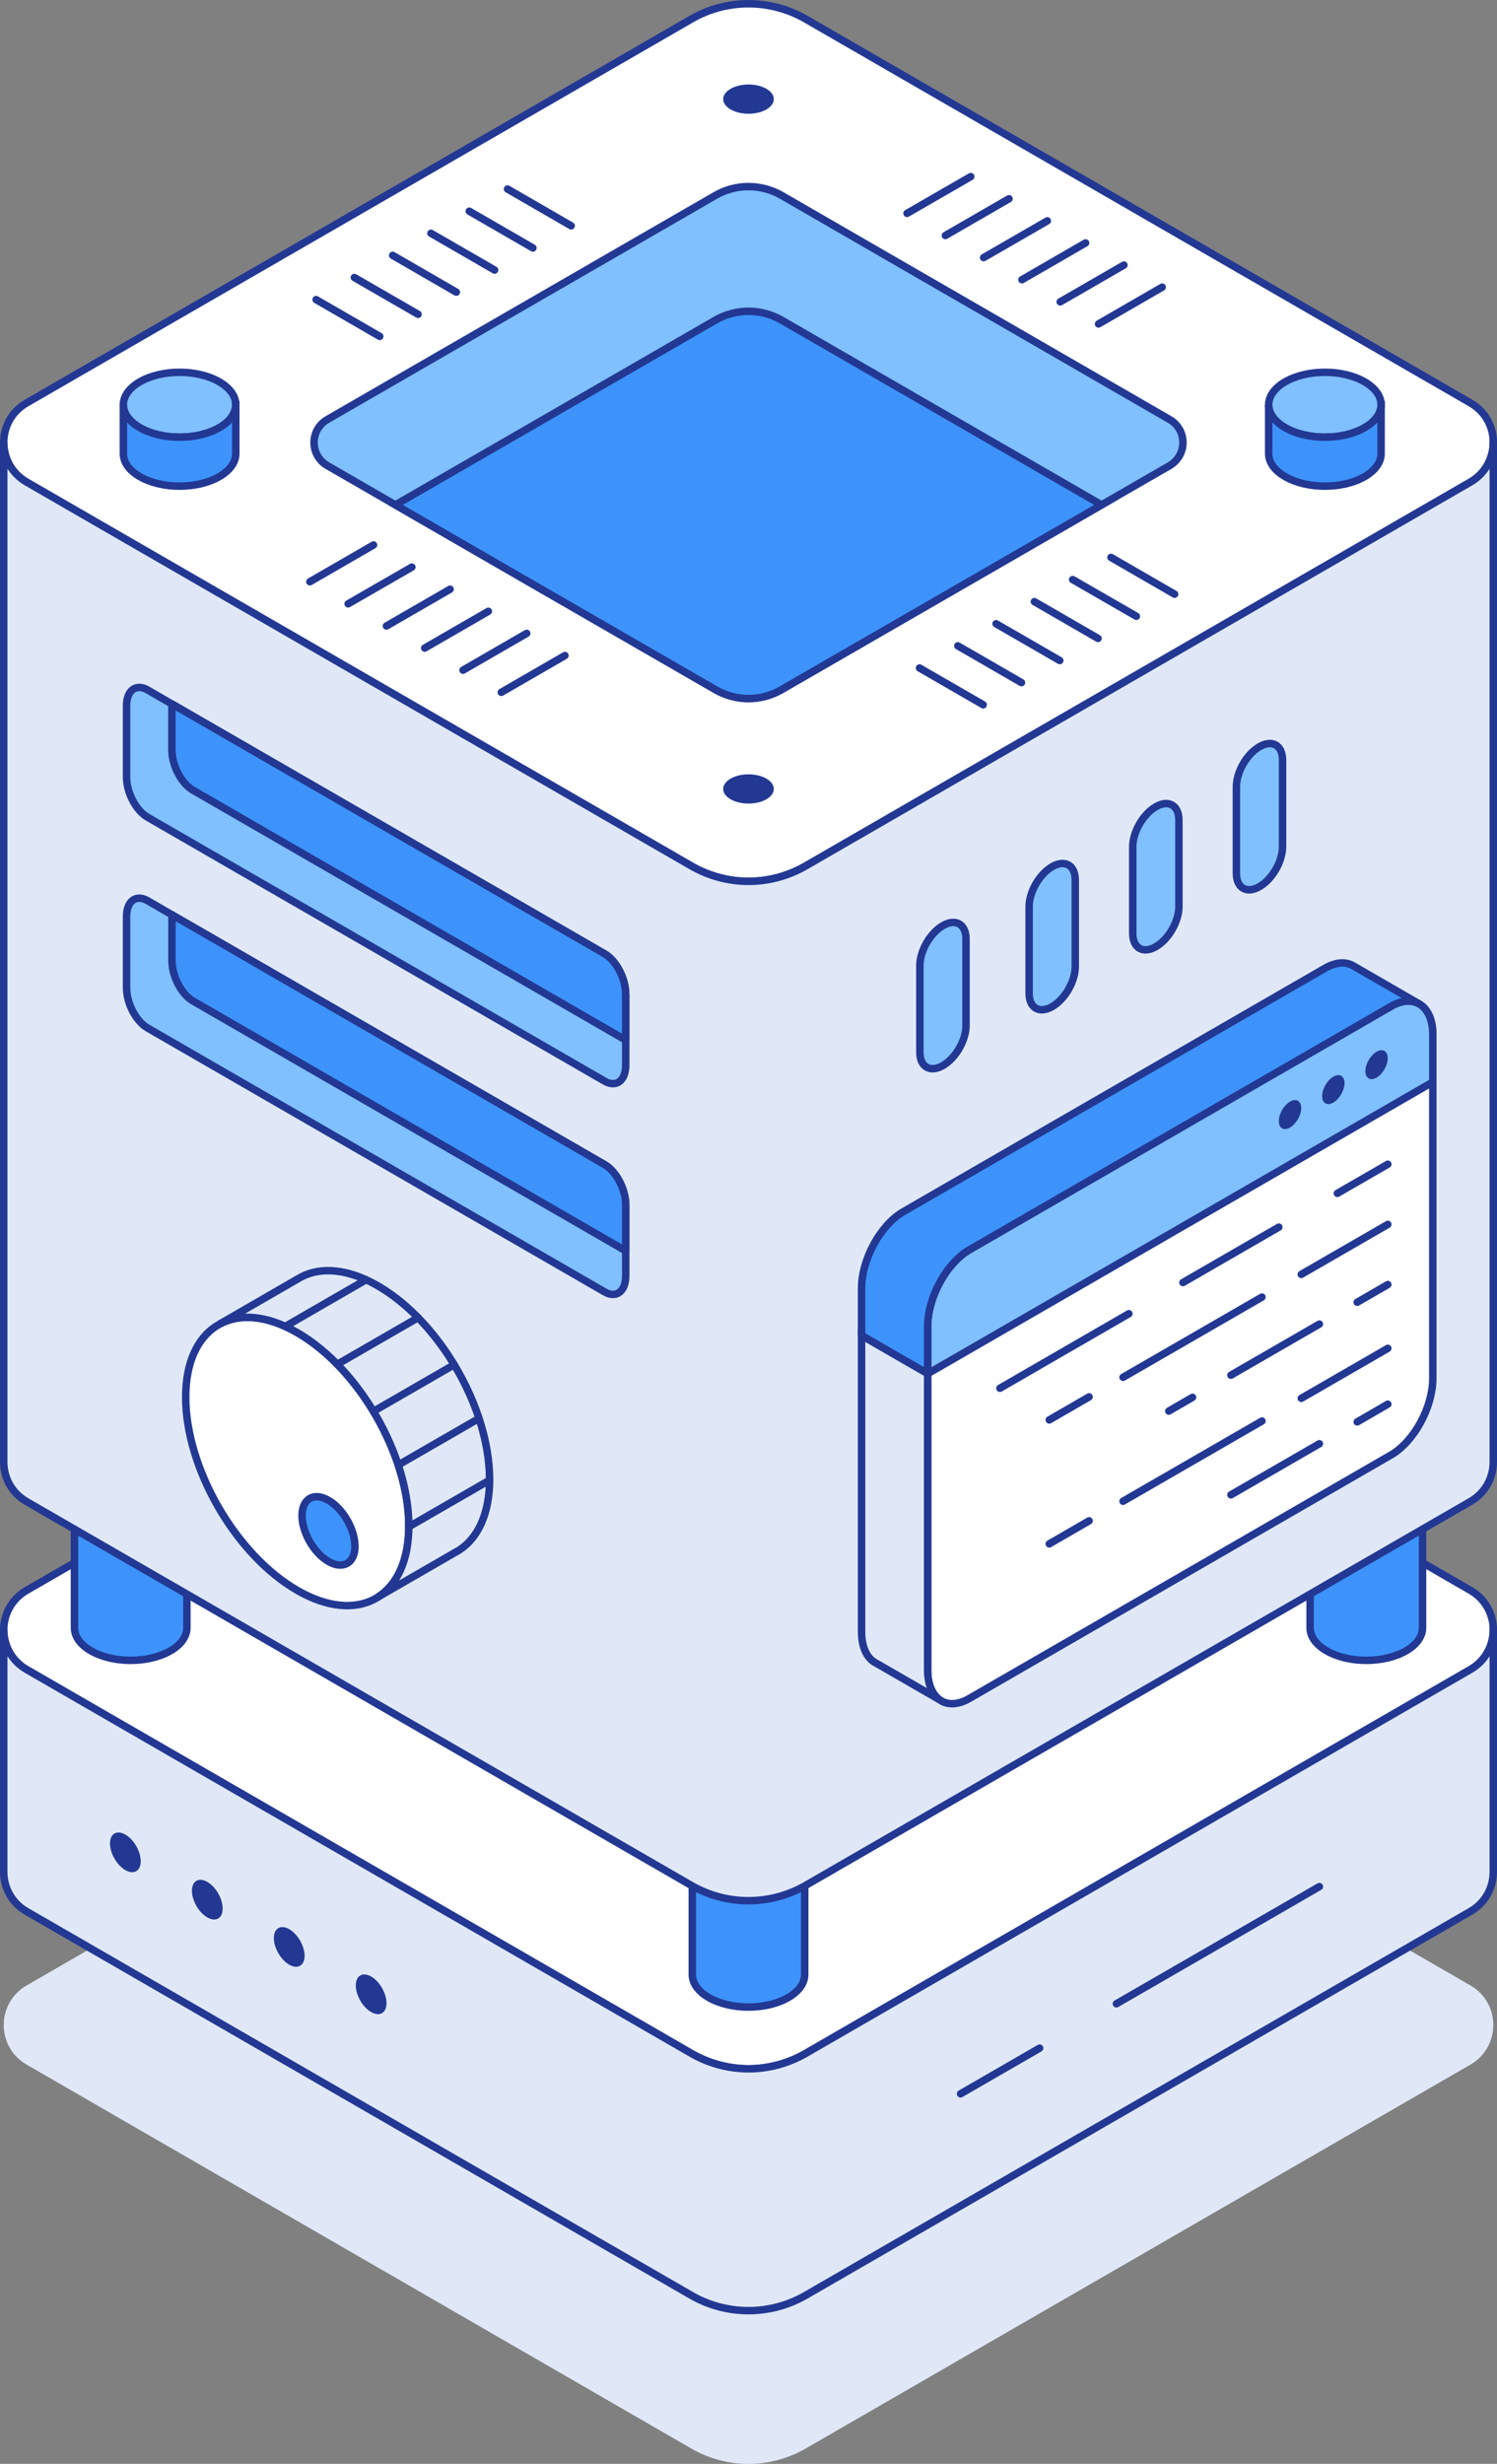 <?xml version="1.0" encoding="UTF-8"?><svg id="Layer_2" xmlns="http://www.w3.org/2000/svg" viewBox="0 0 240.63 395.96"><rect x="0" y="0" width="240.63" height="395.96" fill="#808080" stroke="none"/><g id="Layer_1-2"><path d="M240.03,325.45c0,2.46-1.23,4.93-3.67,6.35l-106.88,61.71c-2.84,1.63-6.02,2.46-9.17,2.46s-6.33-.83-9.17-2.46L4.27,331.79c-2.44-1.41-3.67-3.89-3.67-6.35s1.23-4.95,3.67-6.36l106.88-61.71c5.67-3.26,12.65-3.26,18.34,0l106.88,61.71c2.44,1.41,3.67,3.89,3.67,6.36Z" style="fill:#e0e8f7;"/><path d="M240.03,261.95c0,2.46-1.23,4.93-3.67,6.35l-106.88,61.71c-2.84,1.63-6.02,2.46-9.17,2.46s-6.33-.83-9.17-2.46L4.27,268.3c-2.44-1.41-3.67-3.89-3.67-6.35s1.23-4.95,3.67-6.36l106.88-61.71c5.67-3.26,12.65-3.26,18.34,0l106.88,61.71c2.44,1.41,3.67,3.89,3.67,6.36Z" style="fill:#fff; stroke:#223893; stroke-linecap:round; stroke-linejoin:round; stroke-width:1.2px;"/><path d="M240.03,261.95v38.87c0,2.48-1.23,4.95-3.67,6.36l-106.88,61.71c-5.68,3.26-12.67,3.26-18.34,0L4.27,307.18c-2.44-1.41-3.67-3.89-3.67-6.36v-38.87c0,2.46,1.23,4.93,3.67,6.35l106.88,61.71c2.84,1.63,6,2.46,9.17,2.46s6.33-.83,9.17-2.46l106.88-61.71c2.44-1.41,3.67-3.89,3.67-6.35Z" style="fill:#e0e8f7; stroke:#223893; stroke-linecap:round; stroke-miterlimit:10; stroke-width:1.2px;"/><line x1="179.45" y1="322.02" x2="212.08" y2="303.19" style="fill:none; stroke:#223893; stroke-linecap:round; stroke-linejoin:round; stroke-width:1.2px;"/><line x1="154.4" y1="336.49" x2="167.11" y2="329.15" style="fill:none; stroke:#223893; stroke-linecap:round; stroke-linejoin:round; stroke-width:1.2px;"/><path d="M57.19,319.07c0,1.58,1.11,3.5,2.47,4.28,1.37.79,2.47.15,2.47-1.43s-1.11-3.5-2.47-4.28-2.47-.15-2.47,1.43Z" style="fill:#223893;"/><path d="M44.02,311.46c0,1.58,1.11,3.5,2.47,4.28s2.47.15,2.47-1.43-1.11-3.5-2.47-4.28-2.47-.15-2.47,1.43Z" style="fill:#223893;"/><path d="M30.85,303.86c0,1.58,1.11,3.5,2.47,4.28,1.37.79,2.47.15,2.47-1.43s-1.11-3.5-2.47-4.28-2.47-.15-2.47,1.43Z" style="fill:#223893;"/><path d="M17.68,296.26c0,1.58,1.11,3.5,2.47,4.28,1.37.79,2.47.15,2.47-1.43s-1.11-3.5-2.47-4.28-2.47-.15-2.47,1.43Z" style="fill:#223893;"/><path d="M129.35,281.71c0,.38-.07.75-.21,1.12-.36.94-1.17,1.83-2.44,2.56-3.53,2.04-9.25,2.04-12.77,0-1.27-.73-2.08-1.62-2.44-2.56-.14-.37-.21-.75-.21-1.12,0-1.33.88-2.67,2.65-3.69,3.53-2.04,9.25-2.04,12.77,0,1.76,1.02,2.65,2.35,2.65,3.69Z" style="fill:#fff; stroke:#223893; stroke-linecap:round; stroke-linejoin:round; stroke-width:1.2px;"/><path d="M129.35,281.71v35.62c0,1.33-.88,2.67-2.65,3.69-3.53,2.04-9.25,2.04-12.77,0-1.77-1.02-2.65-2.35-2.65-3.69v-35.62c0,.38.07.75.21,1.12.36.94,1.17,1.83,2.44,2.56,3.53,2.04,9.25,2.04,12.77,0,1.27-.73,2.08-1.62,2.44-2.56.14-.37.21-.75.21-1.12Z" style="fill:#3d93fa; stroke:#223893; stroke-linecap:round; stroke-linejoin:round; stroke-width:1.2px;"/><path d="M228.66,225.99c0,.38-.07.75-.21,1.12-.36.94-1.17,1.83-2.44,2.56-3.53,2.04-9.25,2.04-12.77,0-1.27-.73-2.08-1.62-2.44-2.56-.14-.37-.21-.75-.21-1.12,0-1.33.88-2.67,2.65-3.69,3.53-2.04,9.25-2.04,12.77,0,1.76,1.02,2.65,2.35,2.65,3.69Z" style="fill:#fff; stroke:#223893; stroke-linecap:round; stroke-linejoin:round; stroke-width:1.2px;"/><path d="M228.66,225.99v35.62c0,1.33-.88,2.67-2.65,3.69-3.53,2.04-9.25,2.04-12.77,0-1.77-1.02-2.65-2.35-2.65-3.69v-35.62c0,.38.07.75.21,1.12.36.94,1.17,1.83,2.44,2.56,3.53,2.04,9.25,2.04,12.77,0,1.27-.73,2.08-1.62,2.44-2.56.14-.37.21-.75.21-1.12Z" style="fill:#3d93fa; stroke:#223893; stroke-linecap:round; stroke-linejoin:round; stroke-width:1.2px;"/><path d="M30.04,225.99c0,.38-.07.75-.21,1.12-.36.94-1.17,1.83-2.44,2.56-3.53,2.04-9.25,2.04-12.77,0-1.27-.73-2.08-1.62-2.44-2.56-.14-.37-.21-.75-.21-1.12,0-1.33.88-2.67,2.65-3.69,3.53-2.04,9.25-2.04,12.77,0,1.76,1.02,2.65,2.35,2.65,3.69Z" style="fill:#fff; stroke:#223893; stroke-linecap:round; stroke-linejoin:round; stroke-width:1.2px;"/><path d="M30.04,225.99v35.62c0,1.33-.88,2.67-2.65,3.69-3.53,2.04-9.25,2.04-12.77,0-1.77-1.02-2.65-2.35-2.65-3.69v-35.62c0,.38.07.75.21,1.12.36.94,1.17,1.83,2.44,2.56,3.53,2.04,9.25,2.04,12.77,0,1.27-.73,2.08-1.62,2.44-2.56.14-.37.21-.75.21-1.12Z" style="fill:#3d93fa; stroke:#223893; stroke-linecap:round; stroke-linejoin:round; stroke-width:1.2px;"/><path d="M240.03,71.12c0,2.46-1.23,4.93-3.67,6.35l-106.88,61.71c-2.84,1.63-6.02,2.46-9.17,2.46s-6.33-.83-9.17-2.46L4.27,77.47c-2.44-1.41-3.67-3.89-3.67-6.35s1.23-4.95,3.67-6.36L111.15,3.05c5.67-3.26,12.65-3.26,18.34,0l106.88,61.71c2.44,1.41,3.67,3.89,3.67,6.36Z" style="fill:#fff; stroke:#223893; stroke-linecap:round; stroke-linejoin:round; stroke-width:1.2px;"/><path d="M190.15,71.12c0,1.43-.73,2.88-2.14,3.71l-10.94,6.31-.45.26-17.81,10.28-33.15,19.13c-1.65.96-3.5,1.45-5.35,1.45s-3.69-.49-5.34-1.45l-33.16-19.13-17.8-10.28-.45-.26-10.94-6.31c-1.42-.83-2.14-2.28-2.14-3.71s.72-2.89,2.14-3.7l62.35-36c3.3-1.91,7.37-1.91,10.69,0l62.35,36c1.41.81,2.14,2.26,2.14,3.7Z" style="fill:#80c0ff; stroke:#223893; stroke-linecap:round; stroke-linejoin:round; stroke-width:1.2px;"/><path d="M177.07,81.14l-.45.26-17.81,10.28-33.15,19.13c-1.65.96-3.5,1.45-5.35,1.45s-3.69-.49-5.34-1.45l-33.16-19.13-17.8-10.28-.45-.26,51.41-29.68c3.3-1.91,7.37-1.91,10.69,0l51.41,29.68Z" style="fill:#3d93fa; stroke:#223893; stroke-miterlimit:10; stroke-width:1.2px;"/><path d="M240.03,71.12v163.82c0,2.48-1.23,4.95-3.67,6.36l-106.88,61.71c-5.68,3.26-12.67,3.26-18.34,0L4.27,241.31c-2.44-1.41-3.67-3.89-3.67-6.36V71.12c0,2.46,1.23,4.93,3.67,6.35l106.88,61.71c2.84,1.63,6,2.46,9.17,2.46s6.33-.83,9.17-2.46l106.88-61.71c2.44-1.41,3.67-3.89,3.67-6.35Z" style="fill:#e0e8f7; stroke:#223893; stroke-linecap:round; stroke-miterlimit:10; stroke-width:1.2px;"/><path d="M100.58,159.76v11.43c0,2.49-1.53,3.64-3.39,2.56l-73.46-42.41c-1.88-1.08-3.39-3.98-3.39-6.47v-11.43c0-2.49,1.51-3.64,3.39-2.56l3.9,2.26,69.55,40.15c1.87,1.08,3.39,3.98,3.39,6.47Z" style="fill:#80c0ff; stroke:#223893; stroke-linecap:round; stroke-linejoin:round; stroke-width:1.2px;"/><path d="M100.58,159.76v7.39L31.02,126.99c-1.88-1.08-3.39-3.98-3.39-6.49v-7.37l69.55,40.15c1.87,1.08,3.39,3.98,3.39,6.47Z" style="fill:#3d93fa; stroke:#223893; stroke-linecap:round; stroke-linejoin:round; stroke-width:1.2px;"/><path d="M100.58,193.63v11.43c0,2.49-1.53,3.64-3.39,2.56l-73.46-42.41c-1.88-1.08-3.39-3.98-3.39-6.47v-11.43c0-2.49,1.51-3.64,3.39-2.56l3.9,2.26,69.55,40.15c1.87,1.08,3.39,3.98,3.39,6.47Z" style="fill:#80c0ff; stroke:#223893; stroke-linecap:round; stroke-linejoin:round; stroke-width:1.2px;"/><path d="M100.58,193.63v7.39l-69.55-40.15c-1.88-1.08-3.39-3.98-3.39-6.49v-7.37l69.55,40.15c1.87,1.08,3.39,3.98,3.39,6.47Z" style="fill:#3d93fa; stroke:#223893; stroke-linecap:round; stroke-linejoin:round; stroke-width:1.2px;"/><path d="M202.45,142.49h0c2.05-1.18,3.71-4.06,3.71-6.43v-13.92c0-2.37-1.66-3.33-3.71-2.14h0c-2.05,1.18-3.71,4.06-3.71,6.43v13.92c0,2.37,1.66,3.33,3.71,2.14Z" style="fill:#80c0ff; stroke:#223893; stroke-linecap:round; stroke-linejoin:round; stroke-width:1.2px;"/><path d="M185.79,152.14h0c2.05-1.18,3.71-4.06,3.71-6.43v-13.92c0-2.37-1.66-3.33-3.71-2.14h0c-2.05,1.18-3.71,4.06-3.71,6.43v13.92c0,2.37,1.66,3.33,3.71,2.14Z" style="fill:#80c0ff; stroke:#223893; stroke-linecap:round; stroke-linejoin:round; stroke-width:1.2px;"/><path d="M169.13,161.77h0c2.05-1.18,3.71-4.06,3.71-6.43v-13.92c0-2.37-1.66-3.33-3.71-2.14h0c-2.05,1.18-3.71,4.06-3.71,6.43v13.92c0,2.37,1.66,3.33,3.71,2.14Z" style="fill:#80c0ff; stroke:#223893; stroke-linecap:round; stroke-linejoin:round; stroke-width:1.2px;"/><path d="M151.57,171.24h0c2.05-1.18,3.71-4.06,3.71-6.43v-13.92c0-2.37-1.66-3.33-3.71-2.14h0c-2.05,1.18-3.71,4.06-3.71,6.43v13.92c0,2.37,1.66,3.33,3.71,2.14Z" style="fill:#80c0ff; stroke:#223893; stroke-linecap:round; stroke-linejoin:round; stroke-width:1.2px;"/><path d="M149.11,213.19v55.17c0,2.32.74,3.99,1.94,4.82l.45.27c1.17.57,2.69.45,4.34-.51l67.74-39.11c3.72-2.15,6.73-7.67,6.73-12.35v-55.17c0-2.4-.8-4.1-2.07-4.9l-.27-.16c-1-.51-2.27-.51-3.66.1-.24.1-.49.23-.74.38l-3.89,2.25-63.85,36.86c-.23.14-.46.28-.69.44-3.39,2.39-6.04,7.53-6.04,11.91Z" style="fill:#fff; stroke:#223893; stroke-linecap:round; stroke-linejoin:round; stroke-width:1.2px;"/><path d="M149.11,213.19v7.58l70.58-40.75,10.62-6.13v-7.58c0-2.4-.8-4.1-2.07-4.9l-.27-.16c-1-.51-2.27-.51-3.66.1-.24.1-.49.23-.74.38l-3.89,2.25-63.85,36.86c-.23.14-.46.28-.69.44-3.39,2.39-6.04,7.53-6.04,11.91Z" style="fill:#80c0ff; stroke:#223893; stroke-linecap:round; stroke-linejoin:round; stroke-width:1.2px;"/><path d="M219.47,172.14c0,1.15.81,1.62,1.8,1.04s1.8-1.97,1.8-3.12-.81-1.62-1.8-1.04-1.8,1.97-1.8,3.12Z" style="fill:#223893;"/><path d="M212.52,176.15c0,1.15.81,1.62,1.8,1.04s1.8-1.97,1.8-3.12-.81-1.62-1.8-1.04-1.8,1.97-1.8,3.12Z" style="fill:#223893;"/><path d="M205.56,180.16c0,1.15.81,1.62,1.8,1.04s1.8-1.97,1.8-3.12-.81-1.62-1.8-1.04c-1,.58-1.8,1.97-1.8,3.12Z" style="fill:#223893;"/><line x1="181.46" y1="211.12" x2="160.73" y2="223.1" style="fill:none; stroke:#223893; stroke-linecap:round; stroke-linejoin:round; stroke-width:1.2px;"/><line x1="205.56" y1="197.21" x2="190.15" y2="206.11" style="fill:none; stroke:#223893; stroke-linecap:round; stroke-linejoin:round; stroke-width:1.2px;"/><line x1="223.08" y1="187.1" x2="214.97" y2="191.78" style="fill:none; stroke:#223893; stroke-linecap:round; stroke-linejoin:round; stroke-width:1.2px;"/><line x1="175.06" y1="224.49" x2="168.66" y2="228.19" style="fill:none; stroke:#223893; stroke-linecap:round; stroke-linejoin:round; stroke-width:1.2px;"/><line x1="202.85" y1="208.45" x2="180.52" y2="221.34" style="fill:none; stroke:#223893; stroke-linecap:round; stroke-linejoin:round; stroke-width:1.2px;"/><line x1="223.08" y1="196.77" x2="209.17" y2="204.8" style="fill:none; stroke:#223893; stroke-linecap:round; stroke-linejoin:round; stroke-width:1.2px;"/><line x1="175.06" y1="244.41" x2="168.66" y2="248.11" style="fill:none; stroke:#223893; stroke-linecap:round; stroke-linejoin:round; stroke-width:1.2px;"/><line x1="202.85" y1="228.37" x2="180.52" y2="241.26" style="fill:none; stroke:#223893; stroke-linecap:round; stroke-linejoin:round; stroke-width:1.2px;"/><line x1="223.08" y1="216.69" x2="209.17" y2="224.72" style="fill:none; stroke:#223893; stroke-linecap:round; stroke-linejoin:round; stroke-width:1.2px;"/><line x1="191.69" y1="224.56" x2="187.87" y2="226.77" style="fill:none; stroke:#223893; stroke-linecap:round; stroke-linejoin:round; stroke-width:1.2px;"/><line x1="212.08" y1="212.79" x2="197.86" y2="221" style="fill:none; stroke:#223893; stroke-linecap:round; stroke-linejoin:round; stroke-width:1.2px;"/><line x1="223.08" y1="206.44" x2="218.16" y2="209.28" style="fill:none; stroke:#223893; stroke-linecap:round; stroke-linejoin:round; stroke-width:1.2px;"/><line x1="212.08" y1="232.02" x2="197.86" y2="240.23" style="fill:none; stroke:#223893; stroke-linecap:round; stroke-linejoin:round; stroke-width:1.2px;"/><line x1="223.08" y1="225.66" x2="218.16" y2="228.51" style="fill:none; stroke:#223893; stroke-linecap:round; stroke-linejoin:round; stroke-width:1.2px;"/><path d="M138.49,207.06v7.58l10.62,6.13v-7.58c0-4.38,2.66-9.52,6.04-11.91.23-.16.45-.3.69-.44l63.85-36.86,3.89-2.25c.25-.14.5-.27.74-.38,1.39-.61,2.66-.62,3.66-.1l-10.27-5.93-.35-.2c-1.18-.6-2.71-.49-4.4.49l-67.74,39.11c-3.71,2.14-6.73,7.67-6.73,12.34Z" style="fill:#3d93fa; stroke:#223893; stroke-linecap:round; stroke-linejoin:round; stroke-width:1.2px;"/><path d="M138.49,214.64v47.59c0,2.32.74,4,1.95,4.82l.43.25,10.18,5.87c-1.2-.83-1.94-2.5-1.94-4.82v-47.59l-10.62-6.13Z" style="fill:#e0e8f7; stroke:#223893; stroke-linecap:round; stroke-miterlimit:10; stroke-width:1.2px;"/><path d="M222,65.05c0,.38-.07.75-.21,1.12-.36.94-1.17,1.83-2.44,2.56-3.53,2.04-9.25,2.04-12.77,0-1.27-.73-2.08-1.62-2.44-2.56-.14-.37-.21-.75-.21-1.12,0-1.33.88-2.67,2.65-3.69,3.53-2.04,9.25-2.04,12.77,0,1.76,1.02,2.65,2.35,2.65,3.69Z" style="fill:#80c0ff; stroke:#223893; stroke-linecap:round; stroke-linejoin:round; stroke-width:1.2px;"/><path d="M222,65.05v7.86c0,1.33-.88,2.67-2.65,3.69-3.53,2.04-9.25,2.04-12.77,0-1.77-1.02-2.65-2.35-2.65-3.69v-7.86c0,.38.07.75.21,1.12.36.94,1.17,1.83,2.44,2.56,3.53,2.04,9.25,2.04,12.77,0,1.27-.73,2.08-1.62,2.44-2.56.14-.37.21-.75.21-1.12Z" style="fill:#3d93fa; stroke:#223893; stroke-miterlimit:10; stroke-width:1.2px;"/><path d="M37.9,65.05c0,.38-.07.75-.21,1.12-.36.94-1.17,1.83-2.44,2.56-3.53,2.04-9.25,2.04-12.77,0-1.27-.73-2.08-1.62-2.44-2.56-.14-.37-.21-.75-.21-1.12,0-1.33.88-2.67,2.65-3.69,3.53-2.04,9.25-2.04,12.77,0,1.76,1.02,2.65,2.35,2.65,3.69Z" style="fill:#80c0ff; stroke:#223893; stroke-linecap:round; stroke-linejoin:round; stroke-width:1.2px;"/><path d="M37.9,65.05v7.86c0,1.33-.88,2.67-2.65,3.69-3.53,2.04-9.25,2.04-12.77,0-1.77-1.02-2.65-2.35-2.65-3.69v-7.86c0,.38.07.75.21,1.12.36.94,1.17,1.83,2.44,2.56,3.53,2.04,9.25,2.04,12.77,0,1.27-.73,2.08-1.62,2.44-2.56.14-.37.21-.75.21-1.12Z" style="fill:#3d93fa; stroke:#223893; stroke-miterlimit:10; stroke-width:1.2px;"/><path d="M123.19,125.13c1.59.92,1.59,2.4,0,3.32-1.59.92-4.16.92-5.75,0-1.59-.92-1.59-2.4,0-3.32,1.59-.92,4.16-.92,5.75,0Z" style="fill:#223893;"/><path d="M123.19,14.27c1.59.92,1.59,2.4,0,3.32-1.59.92-4.16.92-5.75,0-1.59-.92-1.59-2.4,0-3.32,1.59-.92,4.16-.92,5.75,0Z" style="fill:#223893;"/><line x1="80.58" y1="111.26" x2="90.81" y2="105.35" style="fill:none; stroke:#223893; stroke-linecap:round; stroke-linejoin:round; stroke-width:1.2px;"/><line x1="74.43" y1="107.7" x2="84.66" y2="101.79" style="fill:none; stroke:#223893; stroke-linecap:round; stroke-linejoin:round; stroke-width:1.2px;"/><line x1="68.27" y1="104.15" x2="78.5" y2="98.24" style="fill:none; stroke:#223893; stroke-linecap:round; stroke-linejoin:round; stroke-width:1.2px;"/><line x1="62.12" y1="100.6" x2="72.35" y2="94.69" style="fill:none; stroke:#223893; stroke-linecap:round; stroke-linejoin:round; stroke-width:1.2px;"/><line x1="55.96" y1="97.04" x2="66.2" y2="91.14" style="fill:none; stroke:#223893; stroke-linecap:round; stroke-linejoin:round; stroke-width:1.2px;"/><line x1="49.81" y1="93.49" x2="60.04" y2="87.58" style="fill:none; stroke:#223893; stroke-linecap:round; stroke-linejoin:round; stroke-width:1.2px;"/><line x1="176.58" y1="52.06" x2="186.81" y2="46.15" style="fill:none; stroke:#223893; stroke-linecap:round; stroke-linejoin:round; stroke-width:1.2px;"/><line x1="170.42" y1="48.51" x2="180.66" y2="42.6" style="fill:none; stroke:#223893; stroke-linecap:round; stroke-linejoin:round; stroke-width:1.2px;"/><line x1="164.27" y1="44.95" x2="174.5" y2="39.04" style="fill:none; stroke:#223893; stroke-linecap:round; stroke-linejoin:round; stroke-width:1.2px;"/><line x1="158.11" y1="41.4" x2="168.35" y2="35.49" style="fill:none; stroke:#223893; stroke-linecap:round; stroke-linejoin:round; stroke-width:1.2px;"/><line x1="151.96" y1="37.85" x2="162.19" y2="31.94" style="fill:none; stroke:#223893; stroke-linecap:round; stroke-linejoin:round; stroke-width:1.2px;"/><line x1="145.8" y1="34.29" x2="156.04" y2="28.38" style="fill:none; stroke:#223893; stroke-linecap:round; stroke-linejoin:round; stroke-width:1.2px;"/><line x1="158.04" y1="113.26" x2="147.8" y2="107.35" style="fill:none; stroke:#223893; stroke-linecap:round; stroke-linejoin:round; stroke-width:1.2px;"/><line x1="164.19" y1="109.7" x2="153.96" y2="103.79" style="fill:none; stroke:#223893; stroke-linecap:round; stroke-linejoin:round; stroke-width:1.2px;"/><line x1="170.35" y1="106.15" x2="160.11" y2="100.24" style="fill:none; stroke:#223893; stroke-linecap:round; stroke-linejoin:round; stroke-width:1.2px;"/><line x1="176.5" y1="102.6" x2="166.27" y2="96.69" style="fill:none; stroke:#223893; stroke-linecap:round; stroke-linejoin:round; stroke-width:1.2px;"/><line x1="182.66" y1="99.04" x2="172.42" y2="93.14" style="fill:none; stroke:#223893; stroke-linecap:round; stroke-linejoin:round; stroke-width:1.2px;"/><line x1="188.81" y1="95.49" x2="178.58" y2="89.58" style="fill:none; stroke:#223893; stroke-linecap:round; stroke-linejoin:round; stroke-width:1.2px;"/><line x1="61.04" y1="54.06" x2="50.81" y2="48.15" style="fill:none; stroke:#223893; stroke-linecap:round; stroke-linejoin:round; stroke-width:1.2px;"/><line x1="67.2" y1="50.51" x2="56.96" y2="44.6" style="fill:none; stroke:#223893; stroke-linecap:round; stroke-linejoin:round; stroke-width:1.2px;"/><line x1="73.35" y1="46.95" x2="63.12" y2="41.04" style="fill:none; stroke:#223893; stroke-linecap:round; stroke-linejoin:round; stroke-width:1.2px;"/><line x1="79.5" y1="43.4" x2="69.27" y2="37.49" style="fill:none; stroke:#223893; stroke-linecap:round; stroke-linejoin:round; stroke-width:1.2px;"/><line x1="85.66" y1="39.85" x2="75.43" y2="33.94" style="fill:none; stroke:#223893; stroke-linecap:round; stroke-linejoin:round; stroke-width:1.2px;"/><line x1="91.81" y1="36.29" x2="81.58" y2="30.38" style="fill:none; stroke:#223893; stroke-linecap:round; stroke-linejoin:round; stroke-width:1.2px;"/><path d="M65.72,245.23v.1c-.02,5.5-1.91,9.41-4.97,11.34l-.54.31c-3.22,1.72-7.6,1.39-12.43-1.4-9.91-5.72-17.93-19.62-17.93-31.06,0-5.52,1.87-9.46,4.92-11.41l.65-.38c3.2-1.67,7.51-1.34,12.27,1.38.03.01.06.03.09.05,9.91,5.72,17.94,19.63,17.94,31.07Z" style="fill:#fff; stroke:#223893; stroke-linecap:round; stroke-linejoin:round; stroke-width:1.2px;"/><path d="M78.7,237.6v.13c0,5.54-1.89,9.49-4.96,11.43l-.57.32-12.43,7.18c3.06-1.93,4.95-5.84,4.97-11.34v-.1c0-11.44-8.03-25.35-17.94-31.07-.03-.02-.06-.04-.09-.05-4.76-2.72-9.07-3.05-12.27-1.38l12.33-7.12.66-.38c3.21-1.68,7.57-1.33,12.35,1.43.1.05.2.12.3.18,9.73,5.8,17.58,19.46,17.64,30.76Z" style="fill:#e0e8f7; stroke:#223893; stroke-linecap:round; stroke-linejoin:round; stroke-width:1.2px;"/><line x1="45.85" y1="213.17" x2="58.83" y2="205.67" style="fill:none; stroke:#223893; stroke-linecap:round; stroke-linejoin:round; stroke-width:1.2px;"/><line x1="54.22" y1="219.25" x2="67.2" y2="211.76" style="fill:none; stroke:#223893; stroke-linecap:round; stroke-linejoin:round; stroke-width:1.2px;"/><line x1="60.03" y1="226.81" x2="73.01" y2="219.32" style="fill:none; stroke:#223893; stroke-linecap:round; stroke-linejoin:round; stroke-width:1.2px;"/><line x1="64.02" y1="235.43" x2="77" y2="227.94" style="fill:none; stroke:#223893; stroke-linecap:round; stroke-linejoin:round; stroke-width:1.2px;"/><line x1="65.72" y1="245.36" x2="78.7" y2="237.87" style="fill:none; stroke:#223893; stroke-linecap:round; stroke-linejoin:round; stroke-width:1.2px;"/><path d="M57.06,248.49v.02c0,1.3-.45,2.23-1.18,2.69l-.13.07c-.76.41-1.8.33-2.95-.33-2.35-1.36-4.25-4.65-4.25-7.37,0-1.31.44-2.24,1.17-2.71l.15-.09c.76-.4,1.78-.32,2.91.33,0,0,.01,0,.02.01,2.35,1.36,4.25,4.66,4.25,7.37Z" style="fill:#3d93fa; stroke:#223893; stroke-linecap:round; stroke-linejoin:round; stroke-width:1.2px;"/></g></svg>